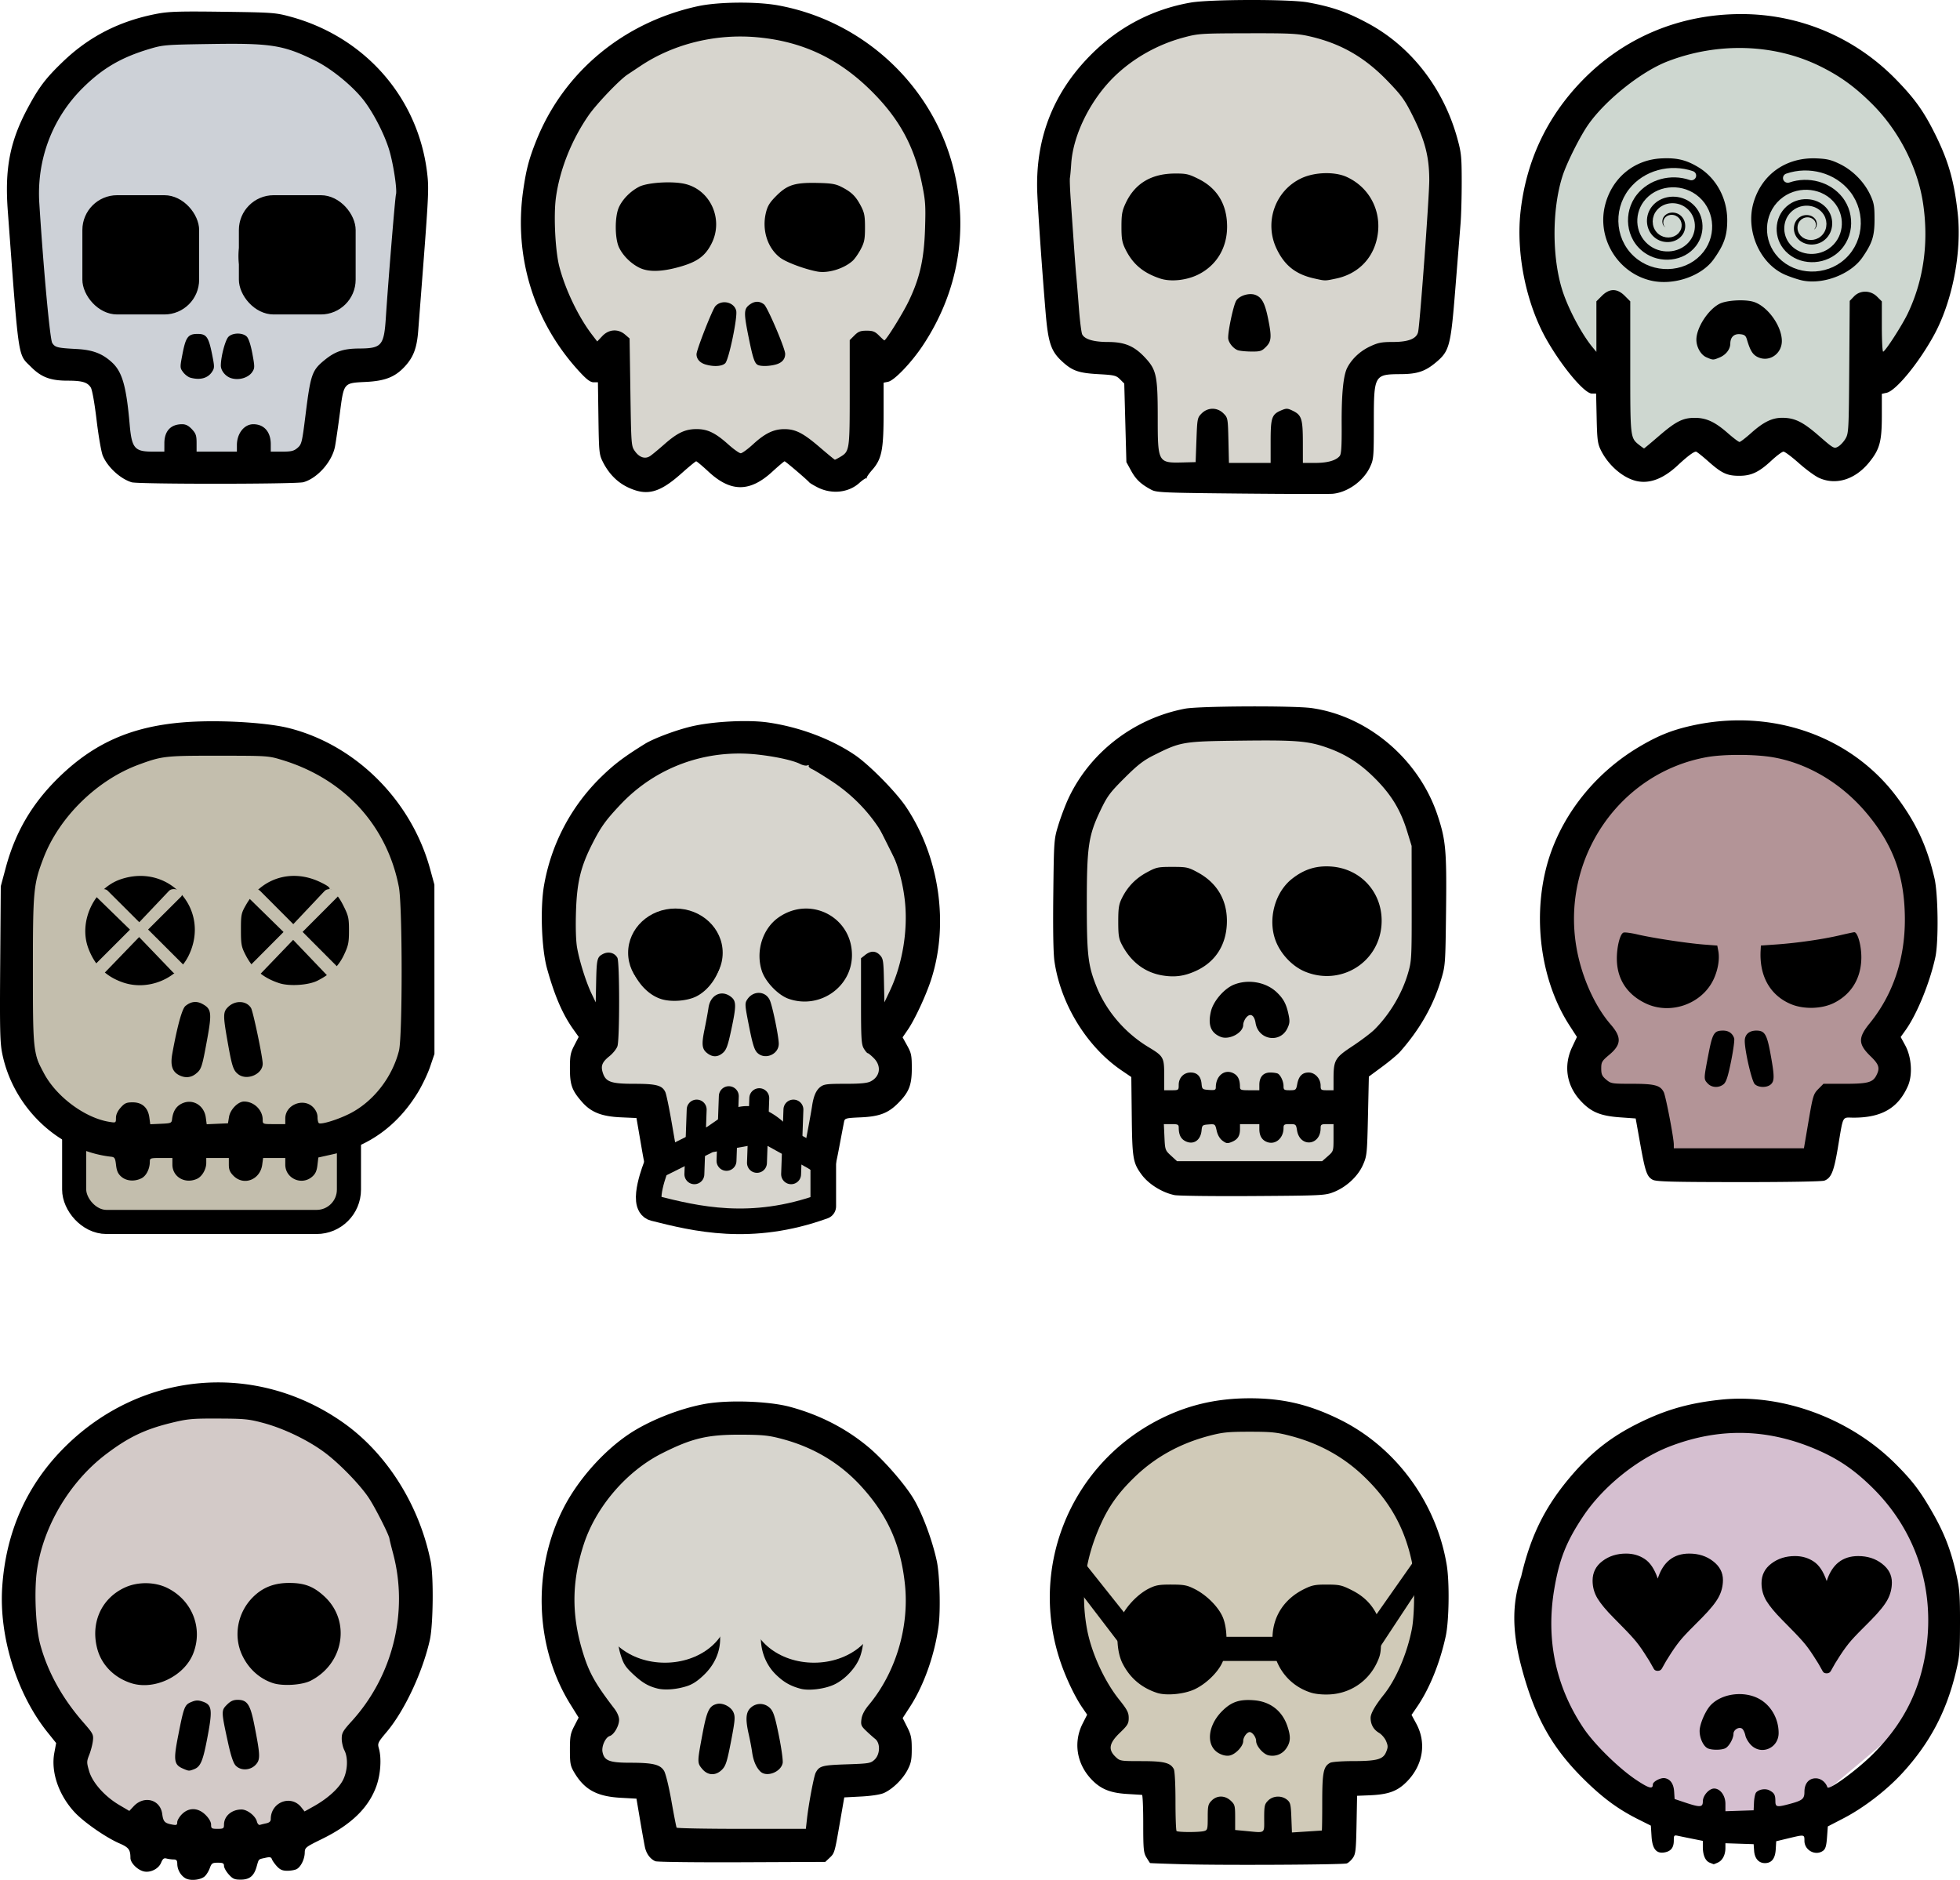 <svg xmlns="http://www.w3.org/2000/svg" width="734.801" height="704.776" viewBox="0 0 688.876 660.727"><g transform="translate(-29.55 -167.354)"><path d="M261.916 429.23l-30.657 35.988-6.665 40.653 15.995 25.992-5.998 14.662 7.331 6.665 17.994 1.332.667 23.326-2.666 12.663 31.99 5.998 22.659-1.333 4.665-2.666 2-29.324 2.665-8.664 20.66-3.998-.666-9.33-3.332-5.999 9.996-21.993 4.666-26.658-22.66-45.318-30.657-13.996-26.658 1.333z" fill="#d7d5ce" fill-rule="evenodd" stroke="#000"/><rect width="96.571" height="51.167" x="55.62" y="545.672" ry="11.37" fill="#c3bead" stroke="#000" stroke-width="8.476" stroke-linecap="round" stroke-linejoin="round"/><path d="M77.308 428.563l-33.322 24.659-9.33 64.646 14.661 39.32 33.323 12.663 64.646-3.332 25.325-17.328 3.332-43.986-3.332-40.654-23.992-25.325-35.989-13.329z" fill="#c3bead" fill-rule="evenodd"/><path d="M91.304 657.823L48.65 684.48l-13.329 48.65 16.661 40.654.667 14.662 7.33 14.662 41.32 14.662 43.987-8.664 11.996-13.995-1.333-16.662 18.66-31.323-3.332-47.318-23.992-29.99-37.321-11.996z" fill="#d3cac8" fill-rule="evenodd"/><path d="M261.916 669.819l-29.324 31.323-6.665 41.986 12.663 26.658-3.999 13.33 3.999 7.33 17.994 2.666 6.665 22.66h51.983l6.664-19.327 17.995-5.998 4.665-8.664-3.999-7.331 12.663-31.99-3.333-41.987-21.993-27.324-40.653-10.663z" fill="#d7d5ce" fill-rule="evenodd"/><path d="M77.308 178.643l-30.656 25.992-7.998 24.659.667 44.652 3.332 16.661 21.326 7.998 8.664 29.99 34.656 3.999 31.99-.667 6.664-33.322 24.659-8.664 3.332-63.98-9.997-26.658-41.986-23.325z" fill="#cdd1d7" fill-rule="evenodd"/><path d="M261.916 178.643l-32.656 26.659-11.997 32.656 6.665 39.32 9.997 13.33 13.329 3.332-1.333 33.322 7.33 8.664 7.332-2 13.329-9.996 9.33 8.664 18.66-4.665 2-2 19.994 9.997 9.33-5.998 1.333-33.989 15.328-11.33 11.997-42.653-16.662-43.319-36.655-23.326-31.323-2zM440.525 174.645l-21.327 13.995-14.662 21.327-5.998 31.323 5.332 48.651 26.658 8.664 2 35.322 37.987 4.665 30.657-5.998 7.331-29.324-.666-4.665 25.325-7.998 6.664-39.32-1.333-29.99-12.662-27.325-34.656-21.327-43.32 3.333z" fill="#d7d5ce" fill-rule="evenodd"/><path d="M467.183 421.232l-25.325 2.666-21.327 10.663-15.995 42.653 5.999 43.986 18.66 15.995 3.999 29.99 2 12.663 49.317 3.332 15.995-3.332 3.998-35.989 18.66-16.661 10.664-23.992-5.998-47.985-7.33-19.993-26.659-11.33z" fill="#d7d5ce" fill-rule="evenodd" stroke="#000"/><path d="M455.187 664.487l-35.322 17.328-13.996 43.986 9.997 46.651-3.999 11.996 5.332 6.665 21.327 3.999-4 23.326 57.982-1.333 7.998-1.333v-23.993l20.66-1.999 1.999-9.997-5.998-9.33 17.328-31.99-9.997-42.653-28.658-24.658z" fill="#d0cab8" fill-rule="evenodd"/><path d="M623.133 667.153l-36.655 20.66-17.994 41.986.666 23.326 20.66 35.322 26.658 19.327h41.987l45.985-38.654 8.664-37.988-7.331-29.99-33.323-30.657z" fill="#d5bfd0" fill-rule="evenodd"/><path d="M629.578 427.043l-34.07 16.325-20.583 34.78 9.227 39.037 8.517 17.745-7.097 11.356 10.646 5.679 12.776 3.549 7.808 20.583 48.265-2.129 7.808-20.584 22.003-4.258.71-7.098-7.098-10.647 14.906-24.843-2.84-34.779-11.356-22.003-24.133-18.455-33.36-4.968z" fill="#b39497" fill-rule="evenodd"/><path d="M620.351 177.909l-36.199 27.681-14.196 39.748 9.228 39.038 11.356 14.196 6.388 11.356 2.84 14.906 6.387 6.388 18.455-12.776 14.195 10.647 14.906-7.808 23.423 8.517 7.098-7.807 2.129-23.423 10.647-7.808 13.486-29.1-7.098-53.944-41.168-29.102-34.78-1.42z" fill="#ced7d0" fill-rule="evenodd"/><path d="M94.738 827.522c-1.69-.975-2.85-3.012-2.877-5.05-.016-1.23-.289-1.56-1.295-1.566-.702-.006-1.81-.151-2.464-.327-.94-.252-1.345.06-1.94 1.495-.888 2.144-3.764 3.575-6.087 3.028-2.223-.524-4.67-2.992-4.68-4.72-.014-2.934-.594-3.704-3.852-5.121-4.87-2.118-12.668-7.555-15.888-11.078-5.543-6.065-8.253-14.077-7.015-20.737l.644-3.46-3.024-3.767c-10.763-13.406-17.07-33.57-15.937-50.949 1.285-19.714 8.845-36.453 22.497-49.811 26.79-26.214 66.578-29.593 97.119-8.247 15.432 10.786 26.97 29.009 30.977 48.924 1.076 5.348.893 22.354-.298 27.644-2.548 11.324-8.898 24.86-15.141 32.277-3.133 3.722-3.278 4.028-2.762 5.826.976 3.404.618 8.997-.842 13.132-2.703 7.66-8.79 13.604-19.122 18.676-5.841 2.867-6.056 3.038-6.094 4.842-.047 2.288-1.373 4.98-2.84 5.765-.6.321-2.08.584-3.29.584-1.671 0-2.543-.374-3.638-1.559-.792-.857-1.588-1.982-1.77-2.5-.268-.767-.708-.854-2.394-.474-2.435.549-2.175.275-3.003 3.165-.926 3.229-2.494 4.485-5.598 4.485-2.15 0-2.79-.283-4.191-1.85-.91-1.019-1.654-2.358-1.654-2.977 0-.924-.384-1.124-2.154-1.124-1.929 0-2.225.198-2.841 1.902-.379 1.047-1.175 2.344-1.77 2.882-1.442 1.305-5.07 1.675-6.776.69zm13.54-18.832c0-3.022 2.68-5.347 6.164-5.347 2.021 0 4.905 2.259 5.4 4.23.193.769.667 1.3 1.054 1.182.386-.119 1.404-.37 2.261-.558 1.071-.234 1.559-.698 1.559-1.482 0-5.989 7.129-8.721 10.748-4.12l1.13 1.437 3.272-1.832c4.932-2.762 8.913-6.4 10.362-9.469 1.535-3.249 1.689-7.63.359-10.203-.512-.99-.931-2.829-.931-4.085 0-2.005.426-2.753 3.492-6.121 14.492-15.924 20.04-38.415 14.553-58.996-.64-2.396-1.214-4.74-1.278-5.207-.185-1.358-4.805-10.502-7.096-14.045-2.982-4.612-10.319-12.206-15.623-16.17-5.804-4.338-14.332-8.455-21.539-10.397-5.127-1.382-6.64-1.531-15.87-1.566-9.315-.035-10.764.1-16.647 1.54-9.178 2.248-14.961 5.027-22.782 10.947-12.923 9.784-22.317 25.7-24.38 41.31-.952 7.206-.373 19.703 1.183 25.507 2.58 9.63 7.734 18.976 15.13 27.436 3.462 3.961 3.653 4.328 3.404 6.519-.145 1.276-.715 3.469-1.267 4.872-.946 2.404-.95 2.736-.06 5.787 1.181 4.055 5.474 8.884 10.574 11.898l3.55 2.097 1.533-1.64c3.663-3.921 9.35-2.399 10.033 2.685.365 2.723.844 3.244 3.433 3.735 1.593.302 1.842.192 1.842-.814 0-.64.746-1.909 1.657-2.82 2.45-2.45 5.705-2.344 8.319.27 1.203 1.204 1.927 2.48 1.927 3.401 0 1.342.204 1.474 2.267 1.474 2.056 0 2.268-.136 2.268-1.455zm-14.467-19.742c-3.1-1.35-3.332-2.903-1.684-11.32 2.035-10.391 2.3-11.082 4.643-12.06 1.56-.653 2.373-.69 3.91-.184 3.473 1.147 3.67 2.819 1.594 13.544-1.457 7.526-2.293 9.413-4.548 10.27-1.76.67-1.813.666-3.915-.25zm18.562-1.057c-.825-.878-1.672-3.42-2.69-8.077-2.393-10.945-2.402-11.27-.385-13.286 1.29-1.29 2.248-1.728 3.78-1.728 3.368 0 4.433 1.6 5.854 8.796 2.119 10.736 2.17 12.206.485 14.018-1.898 2.042-5.262 2.174-7.044.277zm-36.786-28.974c-5.938-1.943-10.306-6.364-11.823-11.968-2.483-9.172 1.405-17.838 9.708-21.639 4.496-2.058 10.443-2.003 14.818.137 8.77 4.29 12.677 14.094 9.181 23.036-3.144 8.046-13.741 13.098-21.884 10.434zm49.888 0c-4.738-1.55-8.637-5.106-10.855-9.9-3.086-6.671-1.59-14.81 3.71-20.186 3.468-3.517 7.528-5.127 12.904-5.117 5.364.01 8.504 1.213 12.309 4.72 9.358 8.627 6.946 23.605-4.773 29.632-3.027 1.557-9.809 1.99-13.295.851zm320.338 63.68c-6.547-.179-11.97-.375-12.053-.437-.083-.062-.656-.941-1.274-1.954-1.008-1.654-1.123-2.874-1.125-11.903 0-5.534-.193-10.076-.427-10.093-.234-.018-2.588-.163-5.231-.324-6.03-.366-9.388-1.76-12.662-5.26-5.11-5.463-6.267-12.977-2.994-19.446l1.604-3.169-1.691-2.464c-2.484-3.62-5.442-9.73-7.41-15.31-11.59-32.855 2.541-69.052 33.343-85.407 10.278-5.457 20.783-8.016 32.917-8.02 11.645-.005 20.868 2.17 31.569 7.44 19.721 9.715 34.013 29.139 37.656 51.178 1.01 6.107.821 19.58-.349 24.983-2.05 9.467-5.716 18.497-10.108 24.895l-1.915 2.79 1.674 3.09c3.629 6.7 2.382 14.506-3.237 20.277-3.373 3.465-6.53 4.621-13.355 4.894l-4.218.168-.196 10.145c-.175 9.029-.32 10.32-1.323 11.728-.62.87-1.577 1.725-2.126 1.9-1.45.46-43.098.678-57.07.298zm6.943-11.676c1.187-.318 1.275-.654 1.275-4.836 0-4.016.148-4.642 1.392-5.885 1.877-1.878 4.635-1.858 6.691.048 1.437 1.333 1.553 1.77 1.553 5.87v4.43l3.826.36c6.954.658 6.377 1.063 6.377-4.473 0-4.387.13-4.975 1.39-6.235 1.714-1.713 4.715-1.853 6.624-.308 1.198.97 1.359 1.628 1.539 6.304l.2 5.221 5.184-.331c2.851-.182 5.248-.341 5.326-.353.078-.012.142-4.498.142-9.969 0-10.515.415-12.564 2.802-13.842.6-.32 4.105-.585 7.788-.586 8.607-.006 10.777-.582 11.851-3.154.702-1.68.704-2.206.011-3.863-.44-1.055-1.57-2.373-2.51-2.928-1.921-1.135-2.938-2.958-2.938-5.269 0-1.526 1.605-4.34 4.63-8.118 4.311-5.385 8.18-14.428 9.863-23.052 1.067-5.475 1.06-18.685-.013-23.719-2.571-12.056-7.89-21.462-17.06-30.173-7.112-6.757-15.558-11.398-25.477-14.004-4.947-1.299-6.786-1.488-14.454-1.488-7.61 0-9.52.194-14.287 1.449-10.262 2.703-18.947 7.518-26.158 14.502-5.496 5.322-8.802 9.872-11.646 16.027-5.768 12.485-7.42 24.605-5.089 37.315 1.524 8.303 6.054 18.26 11.297 24.828 2.84 3.556 3.373 4.58 3.373 6.468 0 1.978-.369 2.597-3.118 5.238-3.769 3.622-4.179 5.88-1.527 8.42 1.561 1.497 1.722 1.524 9.097 1.524 7.932 0 10.2.557 11.402 2.802.337.632.583 5.362.583 11.236 0 5.58.17 10.316.378 10.523.47.47 7.949.486 9.683.02zm5.243-27.307c-4.666-2.53-4.141-9.626 1.1-14.867 3.232-3.232 6.08-4.2 11.164-3.797 5.74.456 9.926 3.689 11.755 9.08 1.244 3.668 1.158 5.554-.355 7.793-1.389 2.056-3.771 3.01-6.22 2.492-1.91-.404-4.407-3.274-4.407-5.064 0-1.31-1.314-3.115-2.268-3.115-.964 0-2.267 1.81-2.267 3.15 0 1.84-2.719 4.716-4.818 5.096-1.094.198-2.407-.076-3.684-.768zm-21.822-21.272c-5.476-1.817-9.454-5.208-12.056-10.276-2.1-4.09-2.431-11.186-.732-15.693 1.473-3.904 5.9-8.655 9.954-10.683 2.403-1.201 3.609-1.414 7.935-1.401 4.441.013 5.505.22 8.219 1.595 4.087 2.072 8.121 6.08 9.737 9.673 1.868 4.153 1.853 11.853-.03 16.044-1.62 3.61-5.853 7.693-9.884 9.539-3.712 1.7-9.93 2.268-13.143 1.202zm54.056-.095c-8.675-2.784-14.023-10.906-13.403-20.358.46-7.02 4.44-12.76 11.12-16.04 2.757-1.355 3.884-1.573 8.025-1.559 4.353.016 5.194.207 8.718 1.984 4.241 2.139 7.074 4.989 8.998 9.052.957 2.023 1.214 3.664 1.24 7.935.028 4.66-.166 5.805-1.44 8.502-3.113 6.594-9.396 10.792-16.666 11.137-2.457.117-4.966-.132-6.592-.653zm140.209 59.78c-1.52-.61-2.4-2.65-2.4-5.555v-2.101l-3.543-.71a501.85 501.85 0 01-5.102-1.046c-1.462-.315-1.558-.215-1.558 1.606 0 2.472-.963 3.755-3.139 4.182-2.969.582-4.403-1.14-4.69-5.63l-.238-3.758-4.475-2.239c-7.27-3.639-12.84-7.797-19.766-14.755-11.18-11.232-16.905-22.235-21.338-39.124-3.603-13.724-2.818-23.31.003-31.458 3.415-14.692 8.652-25.08 18.15-36.011 6.82-7.848 13.578-13.105 22.74-17.69 9.668-4.838 17.945-7.227 29.202-8.427 21.436-2.286 45.398 6.503 61.455 22.54 6.02 6.012 8.69 9.528 13.079 17.218 4.148 7.27 6.428 13.192 8.3 21.557 1.153 5.146 1.322 7.388 1.304 17.25-.02 10.49-.14 11.824-1.624 17.855-3.334 13.555-9.154 24.448-18.544 34.706-5.606 6.126-13.624 12.297-20.818 16.023l-5.471 2.834-.284 3.873c-.217 2.964-.541 4.06-1.383 4.676-2.646 1.933-6.552-.147-6.552-3.488 0-2.255.047-2.247-5.668-.874l-4.251 1.022-.17 2.859c-.19 3.23-1.448 4.827-3.798 4.827-2.177 0-3.6-1.616-3.796-4.312l-.172-2.348-4.96-.163-4.959-.164v1.696c0 2.382-1.02 4.35-2.64 5.087-.76.346-1.432.613-1.496.594-.063-.02-.692-.268-1.398-.552zm15.58-21.158c.07-1.517.399-3.086.732-3.487.932-1.123 3.277-1.508 4.68-.77 1.709.9 2.095 1.589 2.105 3.755.01 2.13.476 2.233 4.853 1.067 4.665-1.242 5.358-1.796 5.358-4.283 0-2.931 1.528-4.766 3.968-4.766 1.784 0 3.49 1.31 4.104 3.15.405 1.213 10.063-5.79 15.768-11.433 10.874-10.755 16.862-22.553 18.969-37.375 3.033-21.345-3.782-41.64-19.003-56.59-6.143-6.033-11.537-9.758-18.79-12.974-17.476-7.748-34.75-8.212-52.4-1.406-11.346 4.376-23.425 14.119-30.34 24.471-5.925 8.873-8.358 14.953-10.156 25.377-3.07 17.806.404 34.48 10.236 49.146 3.8 5.667 12.42 14.135 18.522 18.195 4.477 2.979 5.842 3.35 5.842 1.593 0-.985 2.736-2.443 4.16-2.217 1.973.314 3.145 1.975 3.322 4.706l.17 2.63 3.684 1.235c5.308 1.777 6.235 1.716 6.235-.41 0-2.023 2.187-4.508 3.968-4.508 2.146 0 3.968 2.47 3.968 5.38v2.599l4.96-.164 4.959-.164.126-2.757zm-16.422-19.11c-1.477-.86-2.693-3.585-2.687-6.02.007-2.407 2.048-7.15 3.916-9.096 3.877-4.04 11.469-5.076 16.805-2.293 4.276 2.23 7.047 6.993 7.047 12.11 0 5.28-6.016 7.918-9.686 4.247-.915-.914-1.819-2.44-2.008-3.388-.19-.948-.68-2.003-1.091-2.343-1.047-.869-3.085.304-3.085 1.775 0 1.622-1.518 4.349-2.803 5.037-1.387.742-5.113.725-6.408-.029zm-369.7 39.77c-1.805-.766-3.183-2.628-3.679-4.967-.252-1.192-1.025-5.51-1.717-9.598l-1.258-7.431-5.53-.305c-8.382-.462-12.748-2.845-16.347-8.922-1.35-2.281-1.51-3.118-1.51-7.935 0-4.742.183-5.739 1.533-8.356l1.533-2.972-2.91-4.68c-12.537-20.153-13.464-47.462-2.347-69.08 5.043-9.807 13.895-19.806 22.88-25.844 7.065-4.749 17.904-9.054 26.808-10.648 8.202-1.468 22.42-.974 29.872 1.038 10.406 2.81 19.646 7.55 27.504 14.109 5.408 4.514 12.972 13.194 16.014 18.377 3.086 5.256 6.509 14.486 8.063 21.74 1.024 4.78 1.365 17.208.625 22.76-1.345 10.088-5.131 20.819-9.999 28.343l-2.625 4.059 1.597 3.168c1.356 2.689 1.597 3.854 1.595 7.703-.002 3.805-.244 4.996-1.506 7.404-1.712 3.268-5.281 6.732-8.314 8.069-1.238.545-4.43 1.034-7.98 1.22l-5.919.311-1.543 8.892c-1.857 10.705-1.856 10.701-3.68 12.415l-1.452 1.365-29.288.124c-16.108.068-29.797-.093-30.42-.358zm53.283-14.927c.599-5.325 2.432-15.021 3.063-16.2 1.271-2.375 2.245-2.638 10.86-2.93 7.887-.266 8.46-.363 9.835-1.657 1.964-1.847 2.08-5.801.212-7.275-.687-.543-2.123-1.823-3.19-2.845-1.732-1.658-1.908-2.1-1.639-4.107.201-1.498 1.053-3.15 2.548-4.944 9.524-11.425 14.331-27.486 12.725-42.517-1.484-13.887-6.062-24.155-15.293-34.297-7.428-8.162-16.694-13.735-27.753-16.691-4.783-1.279-6.744-1.488-14.327-1.53-11.985-.066-17.37 1.194-28.012 6.557-12.438 6.267-23.227 18.835-27.507 32.04-4.16 12.835-4.32 24.39-.517 37.193 2.27 7.644 4.372 11.462 11.266 20.461 1.042 1.361 1.692 2.885 1.69 3.968-.005 2.144-1.783 5.213-3.305 5.696-1.486.471-2.91 3.607-2.529 5.568.603 3.106 2.41 3.813 9.739 3.817 8 .006 10.537.614 11.906 2.865.565.928 1.708 5.612 2.585 10.593.865 4.91 1.687 9.119 1.826 9.353.139.233 10.415.425 22.836.425h22.583zm-36.796-17.473c-1.81-2.15-1.809-2.337.02-12.122 1.56-8.344 2.376-10.073 5.08-10.752 2.097-.526 5.032.978 5.874 3.01.638 1.54.523 2.854-.881 10.13-1.376 7.126-1.84 8.591-3.143 9.92-2.182 2.225-4.984 2.15-6.95-.186zm20.382.84c-1.477-1.477-2.443-3.75-2.869-6.755-.22-1.555-.752-4.357-1.18-6.228-1.216-5.307-1.047-7.784.637-9.366 1.971-1.852 4.933-1.813 6.836.09 1.177 1.177 1.735 2.907 3.096 9.607.913 4.494 1.516 8.87 1.34 9.723-.664 3.203-5.707 5.082-7.86 2.93zm-36.18-29.158c-3.272-.817-5.438-2.116-8.746-5.244-2.544-2.407-3.209-3.478-4.215-6.79-2.748-9.048.979-17.711 9.444-21.953 3.916-1.962 11.153-1.986 15.148-.05 3.513 1.703 6.857 5.103 8.6 8.743 3.38 7.057 2.053 14.622-3.544 20.213-2.205 2.203-4.088 3.503-6.03 4.163-3.614 1.23-7.926 1.6-10.656.919zm50.323.083c-3.583-.967-5.95-2.325-8.661-4.971-6.89-6.724-7.07-18.507-.386-25.286 3.748-3.802 6.945-5.176 12.627-5.426 4.352-.19 4.989-.07 8.32 1.57 8.346 4.108 12.156 13.52 9.132 22.557-1.31 3.917-5.208 8.198-9.168 10.072-3.339 1.58-8.922 2.278-11.864 1.484zm131.411-173.498c-4.386-.924-9.073-3.854-11.548-7.22-3.021-4.108-3.28-5.647-3.45-20.557l-.156-13.716-3.377-2.293c-12.197-8.282-21.426-23.256-23.631-38.338-.412-2.817-.558-11.146-.413-23.608.221-19.05.24-19.31 1.77-24.3.85-2.775 2.404-6.905 3.455-9.179 7.53-16.297 23.043-28.298 41.031-31.742 4.976-.953 38.251-1.11 44.586-.21 19.792 2.809 37.668 18.022 44.197 37.613 2.928 8.788 3.255 12.463 3.002 33.805-.222 18.653-.25 19.053-1.756 24.07-2.742 9.138-7.442 17.395-14.389 25.277-.869.986-3.696 3.356-6.282 5.266l-4.703 3.473-.312 13.883c-.3 13.33-.37 14.014-1.769 17.18-1.78 4.031-5.88 7.823-10.336 9.558-2.994 1.166-4.111 1.22-28.34 1.374-13.873.088-26.283-.063-27.579-.336zm53.916-13.669c1.995-1.751 2.003-1.78 2.003-6.518v-4.76h-2.267c-2.029 0-2.267.147-2.267 1.391 0 6.241-7.317 6.93-8.3.781-.333-2.084-.436-2.171-2.542-2.171-1.952 0-2.195.154-2.195 1.39 0 3.58-2.885 6.01-5.813 4.897-1.788-.68-2.689-2.204-2.689-4.55v-1.737h-6.802v1.737c0 2.403-.788 3.65-2.848 4.504-1.553.643-1.936.596-3.28-.396-.972-.717-1.719-1.988-2.063-3.512-.535-2.365-.561-2.386-2.834-2.219-2.17.16-2.305.277-2.483 2.15-.33 3.486-2.914 5.16-5.723 3.708-1.585-.82-2.285-2.249-2.3-4.697-.007-1.137-.29-1.275-2.618-1.275h-2.61l.208 4.584c.202 4.46.264 4.635 2.319 6.518l2.11 1.934h50.99zm-52.41-25.057c0-2.517 1.768-4.358 4.185-4.358 2.306 0 3.6 1.335 3.847 3.968.178 1.894.295 1.991 2.595 2.158 2.054.148 2.41.014 2.41-.908 0-4.076 3.109-6.55 6.213-4.946 1.568.811 2.266 2.246 2.28 4.687.008 1.18.263 1.276 3.41 1.276h3.4v-1.858c0-2.833 1.365-4.379 3.858-4.368 1.152.005 2.374.196 2.717.425.994.664 1.927 2.768 1.927 4.346 0 1.312.216 1.455 2.204 1.455 2.1 0 2.223-.102 2.599-2.126.527-2.84 1.772-4.11 4.03-4.11 2.236 0 4.204 2.159 4.204 4.612 0 1.517.15 1.624 2.267 1.624h2.267l.003-3.826c.006-6.81.437-7.566 6.68-11.692 3.027-2 6.492-4.62 7.7-5.82 5.35-5.323 9.692-12.602 11.782-19.756 1.281-4.384 1.325-5.201 1.303-24.656l-.023-20.122-1.565-5.1c-2.293-7.475-5.484-12.768-11.137-18.473-5.247-5.297-10.255-8.55-16.727-10.87-6.854-2.456-10.954-2.799-30.607-2.56-20.399.246-21.055.356-30.545 5.108-3.698 1.851-5.72 3.423-10.338 8.03-5.103 5.092-6.037 6.349-8.42 11.327-4.24 8.864-4.811 12.707-4.82 32.468-.008 18.353.414 22.033 3.381 29.442 3.486 8.706 10.048 16.356 18.306 21.343 5.286 3.192 5.512 3.596 5.512 9.835v5.322h2.55c2.51 0 2.551-.03 2.551-1.877zm14.748-16.887c-3.497-1.411-4.562-4.217-3.415-8.997.86-3.588 4.655-7.984 8.076-9.356 5.054-2.028 11.304-.903 15.073 2.712 2.352 2.256 3.324 4.083 4.101 7.707.511 2.382.45 3.164-.38 4.916-2.565 5.404-10.23 4.135-11.187-1.852-.454-2.842-1.896-3.637-3.347-1.844-.548.677-.997 1.792-.997 2.479 0 2.82-4.916 5.448-7.924 4.235zm-20.348-21.568c-6.191-.996-11.096-4.664-14.297-10.692-1.16-2.184-1.35-3.334-1.354-8.208-.004-4.743.204-6.09 1.273-8.261 1.965-3.987 4.804-6.932 8.74-9.066 3.368-1.826 3.912-1.944 8.97-1.944 5.058 0 5.603.118 8.968 1.942 7.074 3.836 10.642 10.256 10.204 18.362-.406 7.518-4.24 13.24-10.903 16.27-4.015 1.825-7.34 2.283-11.601 1.597zm50.094-1.32c-4.505-1.83-8.666-6.195-10.45-10.965-2.79-7.46-.28-16.909 5.762-21.684 4.177-3.302 8.344-4.647 13.474-4.35 11.044.639 18.9 9.734 17.972 20.805-1.102 13.15-14.416 21.207-26.758 16.194zm-230.029 72.132c-1.69-1.739-1.908-2.455-3.427-11.287l-1.622-9.431-5.458-.243c-6.755-.3-10.47-1.76-13.64-5.361-3.585-4.072-4.288-6.013-4.288-11.834 0-4.471.196-5.504 1.542-8.098l1.543-2.973-1.902-2.671c-3.766-5.29-6.57-11.783-9.233-21.376-1.928-6.95-2.442-21.177-1.054-29.19 2.536-14.646 9.614-28.012 20.314-38.363 4.47-4.324 7.756-6.802 15.042-11.34 3.129-1.95 11.043-4.92 16.542-6.207 7.423-1.739 19.703-2.377 26.683-1.388 11.029 1.564 22.243 5.746 30.638 11.427 5.06 3.424 14.501 13.003 18.045 18.307 11.716 17.538 15.132 41.18 8.772 60.721-1.817 5.584-5.76 14.046-8.193 17.582l-1.818 2.642 1.621 2.925c1.448 2.613 1.62 3.469 1.617 8.026-.005 5.887-.994 8.367-4.894 12.267-3.464 3.464-6.576 4.63-13.104 4.913-5.094.22-5.552.336-5.787 1.449-.14.665-.949 4.892-1.798 9.394-1.3 6.89-1.79 8.459-3.094 9.919l-1.55 1.734s-18.578-15.25-29.139-15.4c-11.457-.16-30.553 15.713-30.553 15.713zm54.035-10.263c0-.103.525-2.972 1.166-6.376.641-3.404 1.295-7.082 1.453-8.173.51-3.528 1.4-5.626 2.883-6.793 1.286-1.011 2.292-1.142 8.773-1.142 5.42 0 7.75-.223 8.976-.857 3.342-1.728 3.829-5.418 1.078-8.169-.959-.959-1.924-1.744-2.145-1.744-.22 0-.838-.74-1.373-1.646-.853-1.444-.972-3.494-.972-16.68v-15.033l1.493-1.175c1.943-1.528 3.683-1.488 5.192.119 1.099 1.17 1.23 2.025 1.374 8.927l.16 7.634 1.883-3.968c4.449-9.37 6.447-21.292 5.312-31.691-1.896-17.36-11.089-32.44-25.617-42.023-2.961-1.954-6.078-3.868-6.926-4.253-.847-.386-1.408-.916-1.245-1.179.162-.263-.078-.334-.534-.16-.456.175-1.553-.05-2.438-.501-2.468-1.256-8.365-2.57-14.802-3.3-18.215-2.064-35.865 4.317-48.312 17.465-5.307 5.607-6.977 7.938-10.079 14.063-4 7.901-5.313 13.398-5.637 23.616-.175 5.515-.033 10.313.377 12.663.829 4.76 3.127 12.081 5.068 16.147l1.49 3.12.14-6.8c.172-8.448.332-9.128 2.388-10.191 1.95-1.009 4.142-.432 5.09 1.34.808 1.509.81 28.77.005 31.084-.329.944-1.586 2.51-2.794 3.48-2.616 2.103-3.134 3.428-2.313 5.917 1.043 3.158 2.899 3.795 11.064 3.795 7.763 0 9.806.55 10.895 2.94.332.73 1.32 5.467 2.197 10.529l1.592 9.203 20.449-14.142c14.442-4.464 24.69 14.058 24.69 13.954zm-33.918-33.028c-2.154-1.508-2.38-3.05-1.255-8.529.567-2.76 1.203-6.221 1.414-7.693.643-4.499 4.59-6.4 7.893-3.8 1.91 1.502 1.92 3.083.073 11.729-1.152 5.388-1.695 6.892-2.866 7.925-1.701 1.502-3.464 1.626-5.259.368zm17.273-.383c-1.005-1.004-1.641-3.061-2.87-9.278-1.497-7.572-1.53-8.064-.63-9.437 2.107-3.215 6.448-3.053 7.943.296.942 2.112 3.133 12.796 3.133 15.28 0 3.776-4.907 5.809-7.576 3.14zM262.288 518.6c-8.835-2.485-14.76-15.487-9.884-21.687 1.311-1.667 1.062-1.672 12.03.268 3.43.606 8.477 1.287 11.217 1.513 6.41.529 7.521 1.317 7.405 5.253-.158 5.338-4.067 11.344-8.912 13.689-3.128 1.514-8.38 1.941-11.856.964zm44.389-.212c-3.631-1.281-8.08-5.906-9.344-9.713-2.283-6.873.188-14.873 5.818-18.837 11.062-7.788 25.791-.299 25.837 13.136.038 11.333-11.43 19.255-22.311 15.414zm303.73 63.617c-2.036-1.107-2.613-2.784-4.41-12.825l-1.56-8.714-5.443-.391c-7.062-.508-10.316-1.888-14.03-5.95-4.862-5.322-5.92-12.269-2.852-18.752l1.68-3.553-2.63-4.068c-9.694-14.985-12.903-36.197-8.299-54.858 4.283-17.354 16.315-33.21 32.565-42.91 6.788-4.053 11.73-6.045 18.929-7.63 27.81-6.125 55.67 3.577 71.748 24.985 6.857 9.13 10.716 17.421 13.347 28.673 1.298 5.553 1.486 22.33.31 27.773-1.927 8.93-6.469 20.055-10.468 25.643l-1.72 2.405 1.61 2.958c2.237 4.111 2.643 10.4.921 14.291-3.422 7.736-9.196 11.1-19.05 11.1-4.2 0-3.559-1.243-5.604 10.866-1.37 8.116-2.303 10.36-4.682 11.265-.84.32-13.207.533-30.153.52-23.708-.02-28.988-.164-30.21-.828zm54.78-20.547c1.523-8.949 1.72-9.6 3.434-11.336l1.817-1.842h7.399c8.128 0 9.911-.466 11.179-2.917 1.352-2.615.984-3.855-2.007-6.753-4.402-4.265-4.466-6.505-.33-11.583 8.214-10.085 12.456-22.718 12.372-36.845-.089-14.847-4.03-25.755-13.332-36.889-8.77-10.498-20.64-17.617-32.954-19.764-6.309-1.1-17.36-1.13-23.307-.063-30.469 5.47-51.011 35.149-45.925 66.351 1.689 10.363 6.346 20.968 12.135 27.633 3.888 4.476 3.762 7.058-.52 10.643-2.578 2.157-2.816 2.564-2.816 4.804 0 2.037.293 2.694 1.744 3.915 1.68 1.414 2.014 1.468 9.097 1.468 7.936 0 9.9.516 11.13 2.927.707 1.385 3.536 16.124 3.536 18.42v1.325H663.572l1.615-9.494zm-35.423-13.285c-1.437-1.542-1.438-1.503.205-10.06 1.472-7.664 2.007-8.538 5.225-8.538 1.915 0 3.314.988 3.868 2.734.18.564-.314 4.197-1.097 8.073-1.08 5.35-1.711 7.286-2.619 8.04-1.648 1.367-4.182 1.254-5.582-.25zm16.514.206c-1.051-1.052-3.501-11.67-3.5-15.174 0-2.256 1.54-3.63 4.066-3.63 2.95 0 3.726 1.285 4.994 8.263 1.402 7.711 1.42 9.449.106 10.637-1.375 1.244-4.376 1.193-5.666-.096zm-38.358-28.373c-6.44-3.092-9.941-8.387-10.097-15.273-.097-4.274 1.073-9.11 2.319-9.589.457-.175 2.65.109 4.871.632 5.323 1.253 17.532 3.11 23.416 3.563l4.693.36.365 1.945c.536 2.856-.163 6.847-1.78 10.157-4.17 8.544-15.174 12.34-23.787 8.205zm51.069.266c-7.297-3.074-11.128-9.851-10.639-18.818l.096-1.765 5.527-.389c7.189-.505 16.232-1.81 22.15-3.195 2.596-.608 4.917-1.105 5.157-1.105 1.193 0 2.514 4.791 2.472 8.966-.073 7.148-3.41 12.723-9.48 15.83-4.282 2.193-10.73 2.394-15.283.476zM72.21 580.95c-1.169-1.005-1.635-2.027-1.874-4.11-.28-2.434-.49-2.79-1.735-2.93-18.402-2.056-34.407-17.218-38.262-36.245-.789-3.892-.89-8.348-.717-31.674l.2-27.145 1.75-6.519c3.375-12.567 9.286-22.62 18.698-31.794 13.232-12.9 27.517-18.71 48.088-19.559 11.454-.473 25.693.515 32.659 2.265 23.536 5.914 43.075 25.379 49.688 49.498l1.52 5.542.01 29.757.01 29.758-1.54 4.534c-.848 2.494-2.826 6.62-4.396 9.168-7.052 11.447-16.989 18.685-29.489 21.48l-5.384 1.205-.319 2.716c-.236 2.019-.717 3.058-1.873 4.053-3.708 3.189-9.428.588-9.428-4.286v-2.311h-7.786l-.313 2.33c-.713 5.317-6.462 7.568-10.082 3.948-1.29-1.29-1.657-2.17-1.657-3.967v-2.311H102.044v1.754c0 2.216-1.485 4.767-3.238 5.566-4.22 1.922-8.665-.648-8.665-5.01v-2.31h-3.968c-3.787 0-3.968.06-3.968 1.332 0 2.445-1.232 4.924-2.867 5.77-2.428 1.256-5.319 1.05-7.127-.505zm17.814-20.2c.318-2.679 1.334-4.402 3.183-5.398 3.8-2.047 8.076.318 8.677 4.799l.314 2.347 3.74-.166 3.741-.166.361-2.234c.423-2.611 3.165-5.418 5.295-5.418 3.484 0 6.54 2.978 6.544 6.377.005 1.552.02 1.559 3.97 1.559h3.967v-1.975c0-4.908 6.55-7.45 9.896-3.84.92.99 1.44 2.209 1.44 3.367 0 .998.222 1.951.494 2.119.894.552 6.982-1.366 11.074-3.49 8.133-4.221 14.686-12.658 17.048-21.948 1.274-5.013 1.255-50.805-.024-57.548-2.014-10.613-6.83-20.307-13.926-28.026-6.99-7.603-16.233-13.305-26.852-16.563-5.097-1.563-5.114-1.565-22.672-1.578-18.653-.015-19.741.107-27.928 3.113-14.688 5.394-28.004 18.438-33.525 32.84-3.53 9.208-3.73 11.324-3.73 39.399 0 28.29.09 29.128 3.874 36.253 4.386 8.26 14.42 15.712 23.003 17.085 2.29.366 2.313.352 2.313-1.394 0-1.148.578-2.41 1.654-3.615 1.41-1.578 2.036-1.851 4.239-1.851 3.323 0 5.385 1.877 5.847 5.322l.32 2.378 3.747-.166c3.524-.156 3.758-.25 3.916-1.583zm2.32-15.588c-2.29-1.244-2.96-3.483-2.237-7.472 1.767-9.744 3.435-15.794 4.623-16.766 1.95-1.596 3.876-1.829 5.94-.717 3.215 1.731 3.399 3.104 1.676 12.535-1.793 9.815-2.017 10.485-4.022 12.062-1.764 1.388-3.855 1.514-5.98.358zm20.907-.26c-1.755-1.383-2.194-2.767-3.815-12.024-1.502-8.575-1.479-9.836.21-11.525 2.504-2.503 6.477-2.37 8.127.273.718 1.149 4.108 17.317 4.108 19.59 0 3.708-5.579 6.092-8.63 3.686zM72.74 512.65c-5.936-2.051-9.848-5.907-12.13-11.954-3.545-9.39 1.949-21.122 11.384-24.308 17.077-5.767 31.748 10.803 23.821 26.905-4.044 8.214-14.322 12.382-23.075 9.357zm54.972.267c-5.627-1.838-9.278-4.905-11.883-9.981-1.44-2.807-1.599-3.682-1.599-8.786 0-5.38.095-5.832 1.87-8.904 5.393-9.329 15.945-12.582 25.802-7.953 2.68 1.258 3.74 2.036 3.452 2.535-.228.395-.206.53.05.299.596-.54 2.075.666 1.653 1.348-.176.285.018.447.43.361.436-.09 1.585 1.505 2.735 3.799 1.803 3.593 1.984 4.395 1.984 8.785 0 4.232-.219 5.294-1.765 8.556-1.89 3.991-4.687 6.717-9.288 9.054-3.163 1.607-9.878 2.05-13.44.887zM465.934 340.83c-27.652-.266-29.897-.361-31.741-1.345-3.642-1.944-5.4-3.598-7.085-6.667l-1.67-3.044-.375-13.809-.375-13.808-1.477-1.477c-1.353-1.352-1.99-1.506-7.576-1.819-7.006-.393-9.197-1.16-12.801-4.482-3.928-3.62-4.91-6.588-5.818-17.57-1.237-14.97-2.508-33.146-2.876-41.125-.883-19.15 5.34-35.453 18.674-48.921 9.773-9.87 21.734-16.153 35.235-18.508 6.69-1.167 34.878-1.215 41.124-.07 8.68 1.59 13.916 3.423 21.398 7.487 15.006 8.152 26.296 22.726 31.148 40.207 1.423 5.125 1.565 6.507 1.574 15.27.006 5.3-.174 11.932-.4 14.738l-1.839 22.943c-1.623 20.28-2.056 21.912-6.875 25.94-3.73 3.118-6.507 4.045-12.236 4.081-9.446.061-9.529.21-9.536 17.15-.005 12.048-.067 12.772-1.328 15.474-2.306 4.94-7.866 8.936-13.12 9.428-1.247.117-15.658.084-32.025-.073zm-15.87-18.839c.275-7.564.327-7.827 1.842-9.34 2.175-2.171 5.477-2.171 7.652.001 1.53 1.529 1.562 1.702 1.743 9.481l.184 7.925h14.652v-7.526c0-8.447.383-9.553 3.802-10.981 1.756-.734 2.163-.714 4.03.201 3.061 1.5 3.486 2.846 3.496 11.079l.008 7.227h4.269c4.38 0 7.342-.832 8.67-2.433.568-.685.737-3.375.691-11.01-.064-10.784.58-17.338 1.97-20.025 1.6-3.092 4.498-5.813 7.917-7.43 2.908-1.377 4.11-1.613 8.224-1.615 5.37-.003 8.231-1.153 8.76-3.523.65-2.915 3.932-47.667 3.92-53.44-.019-8.108-1.486-13.821-5.751-22.384-2.853-5.727-3.922-7.217-8.855-12.34-8.134-8.448-16.551-13.263-27.548-15.76-4.211-.957-6.96-1.09-21.822-1.05-16.396.042-17.198.096-22.422 1.498-8.963 2.406-17.412 7.13-23.967 13.402-8.579 8.21-14.8 20.635-15.473 30.91-.145 2.214-.351 4.46-.458 4.994-.107.534.018 3.977.279 7.652.26 3.675.756 10.763 1.102 15.751.346 4.988.737 10.09.868 11.336.13 1.247.527 6.093.881 10.77.354 4.676.892 8.97 1.197 9.542.92 1.73 4.056 2.644 9.087 2.65 5.86.007 9.213 1.426 13.012 5.509 3.993 4.29 4.436 6.397 4.436 21.102 0 15.757.108 15.95 8.785 15.727l4.535-.117.283-7.783zm14.453-31.579c-1.462-.599-2.878-2.254-3.254-3.806-.398-1.64 1.735-11.98 2.81-13.62 1.188-1.814 4.707-2.81 6.825-1.933 2.188.906 3.241 2.9 4.326 8.194 1.334 6.51 1.218 8.082-.744 10.044-1.493 1.493-2.011 1.653-5.243 1.62-1.972-.019-4.096-.244-4.72-.499zm-27.207-25.164c-5.988-1.99-9.64-5.072-12.22-10.317-1.155-2.347-1.383-3.65-1.383-7.91 0-4.334.226-5.584 1.501-8.303 3.214-6.855 8.957-10.318 17.204-10.372 4.083-.027 4.927.167 8.484 1.953 6.54 3.285 9.946 9.015 9.94 16.721-.008 7.44-3.677 13.565-10.059 16.786-4.132 2.086-9.724 2.685-13.467 1.442zm54.13-.028c-6.512-1.448-10.455-4.583-13.26-10.544-4.383-9.315-.39-20.453 8.861-24.719 4.677-2.156 11.658-2.333 15.859-.4 8.643 3.974 12.9 13.266 10.368 22.623-1.842 6.806-7.013 11.59-14.145 13.085-4.012.842-3.687.843-7.682-.045zm-241.209 73.415c-3.769-1.783-6.763-4.846-8.862-9.067-1.226-2.466-1.318-3.405-1.488-15.24l-.181-12.61h-1.498c-1.092 0-2.327-.885-4.553-3.26-16.271-17.36-23.579-40.5-20.23-64.063 1.065-7.485 2.064-11.275 4.691-17.797 9.673-24.007 30.61-41.382 56.706-47.061 7.122-1.55 20.576-1.687 28.236-.288 30.116 5.501 54.568 28.417 61.722 57.847 5.255 21.616 1.456 43.124-10.902 61.717-4 6.018-10.01 12.294-12.193 12.73l-1.576.316v10.803c0 12.83-.65 16.044-4.026 19.878-1.194 1.357-2.053 2.629-1.907 2.826.146.198.1.237-.103.086-.202-.15-1.335.602-2.518 1.67-3.818 3.45-9.808 4.043-14.766 1.465-1.358-.707-2.597-1.449-2.753-1.649-.639-.82-8.397-7.447-8.718-7.447-.19 0-2.147 1.652-4.347 3.671-7.867 7.22-14.576 7.22-22.357.005-2.18-2.022-4.147-3.676-4.373-3.676-.226 0-2.55 1.91-5.165 4.242-7.74 6.905-12.17 8.057-18.839 4.902zm74.546-10.638c3.377-1.995 3.423-2.3 3.423-22.585v-18.519l1.657-1.657c1.356-1.356 2.135-1.657 4.294-1.657 2.176 0 2.937.299 4.339 1.7.935.936 1.776 1.701 1.87 1.701.614 0 6.424-9.327 8.533-13.7 3.96-8.21 5.45-14.828 5.785-25.693.252-8.19.138-9.744-1.173-16.032-2.697-12.938-7.954-22.529-17.623-32.148-11.497-11.44-24.18-17.445-39.99-18.935-14.626-1.378-29.467 2.236-41.18 10.028a3730.439 3730.439 0 01-4.612 3.064c-2.86 1.895-10.92 10.346-13.698 14.364-5.998 8.676-10.134 19.098-11.465 28.89-.85 6.257-.235 18.695 1.198 24.231 2.092 8.079 6.728 17.73 11.51 23.959l1.811 2.36 1.787-1.895c2.288-2.426 5.539-2.64 7.997-.527l1.59 1.367.284 18.897c.28 18.63.302 18.922 1.596 20.737 1.586 2.223 3.6 2.857 5.352 1.683.699-.469 2.929-2.314 4.955-4.1 4.6-4.053 7.326-5.347 11.299-5.363 3.898-.016 6.639 1.3 11.18 5.364 1.921 1.72 3.9 3.126 4.399 3.126.498 0 2.456-1.426 4.35-3.167 4.17-3.833 7.23-5.31 11-5.31 3.92 0 6.621 1.39 12.474 6.417 2.77 2.38 5.138 4.327 5.262 4.327.125 0 .932-.417 1.796-.927zm-47.306-32.552c-1.938-.578-3.118-1.93-3.118-3.575 0-1.539 5.554-15.708 6.625-16.902 2.181-2.431 6.554-1.496 7.322 1.565.548 2.182-2.575 17.213-3.839 18.477-1.125 1.125-4.062 1.308-6.99.435zm18.556.227c-1.218-.491-1.813-2.19-3.266-9.324-1.818-8.928-1.808-10.304.09-11.796 1.825-1.436 3.652-1.5 5.263-.183 1.22.995 7.369 15.397 7.398 17.325.028 1.86-1.098 3.163-3.25 3.76-2.21.614-5.009.711-6.235.218zm20.837-32.872c-4.427-.816-10.983-3.257-13.114-4.882-4.458-3.4-6.463-9.716-5.01-15.776.577-2.402 1.33-3.624 3.68-5.975 3.859-3.859 6.511-4.688 14.444-4.518 4.94.106 6.384.35 8.502 1.437 3.468 1.78 4.948 3.228 6.708 6.566 1.276 2.418 1.495 3.54 1.495 7.652 0 4.111-.22 5.233-1.495 7.652-.822 1.558-2.094 3.379-2.826 4.045-3.049 2.774-8.64 4.49-12.384 3.799zm-62.62-1.362c-2.992-1.493-5.72-4.205-7.104-7.062-1.526-3.153-1.563-10.877-.067-14.17 1.288-2.834 4.015-5.607 7.082-7.2 2.891-1.5 11.456-2.06 15.992-1.046 9.052 2.026 13.782 12.387 9.54 20.9-2.216 4.448-4.999 6.503-11.184 8.258-6.375 1.809-11.062 1.914-14.258.32zM75.838 336.863c-3.998-1.204-8.486-5.334-10.166-9.355-.521-1.247-1.497-6.858-2.168-12.47-.728-6.085-1.559-10.727-2.058-11.503-1.182-1.836-3.038-2.384-8.083-2.384-6.046 0-9.277-1.203-12.867-4.794-4.748-4.747-4.221-1.225-8.211-54.927-1.102-14.83.743-24.368 6.969-36.02 3.964-7.419 6.332-10.543 12.429-16.397 9.285-8.916 20.088-14.393 33.257-16.86 3.981-.747 8.003-.863 23.01-.663 17.352.23 18.43.308 23.569 1.697 26.28 7.109 44.993 28.453 48.154 54.924.664 5.565.568 7.545-1.973 40.449-.457 5.923-.977 12.682-1.156 15.02-.456 5.96-1.621 9.15-4.522 12.376-3.473 3.864-7.004 5.293-13.915 5.636-7.844.388-7.69.203-9.094 10.922-.632 4.817-1.4 10.096-1.709 11.73-1.01 5.355-6.191 11.22-11.123 12.59-2.54.706-58.009.732-60.343.029zm11.482-13.748c.018-4.274 2.254-6.66 6.241-6.66 1.276 0 2.269.509 3.438 1.76 1.394 1.493 1.645 2.227 1.645 4.818v3.058h14.17v-2.295c0-4.083 2.56-7.34 5.768-7.34 3.781 0 6.135 2.696 6.135 7.03v2.605h3.936c3.302 0 4.183-.212 5.468-1.318 1.45-1.247 1.602-1.872 2.808-11.556 1.763-14.161 2.271-15.66 6.496-19.15 3.872-3.2 6.753-4.184 12.353-4.221 7.957-.052 8.745-.98 9.399-11.084.784-12.118 3.24-42.03 3.527-42.957.515-1.663-.927-11.123-2.438-15.99-1.665-5.365-5.313-12.487-8.68-16.948-3.835-5.077-11.452-11.339-17.282-14.204-11.188-5.5-15.41-6.169-36.866-5.841-15.84.242-16.592.304-21.515 1.786-9.826 2.956-16.34 6.771-23.255 13.619-10.759 10.655-16.268 25.25-15.302 40.537 1.482 23.43 3.748 47.925 4.546 49.143 1.026 1.565 1.776 1.75 8.585 2.115 5.673.305 9.07 1.603 12.479 4.772 3.543 3.293 4.987 8.387 6.138 21.661.733 8.455 1.722 9.636 8.069 9.636h4.125l.012-2.976zm9.108-23.026c-.752-.21-1.886-1.078-2.52-1.928-1.132-1.515-1.136-1.645-.212-6.44 1.138-5.902 1.975-7.007 5.306-7.007 3.118 0 3.863 1.058 5.106 7.254.863 4.305.86 4.71-.032 6.073-1.485 2.267-4.235 3.003-7.648 2.048zm14.119.095c-1.877-.686-3.4-2.657-3.381-4.374.037-3.24 1.562-8.963 2.69-10.09 1.467-1.468 4.982-1.501 6.422-.061.662.662 1.401 2.91 1.977 6.012.853 4.6.852 5.057-.024 6.392-1.409 2.15-4.939 3.125-7.684 2.121zm15.17-25.343c-4.308-1.521-6.8-3.382-9.086-6.782-6.522-9.707-2.86-23.095 7.622-27.861 2.916-1.326 4.38-1.632 7.877-1.646 3.841-.016 4.751.207 8.604 2.111 3.3 1.631 4.766 2.757 6.267 4.81 2.566 3.512 3.79 7.277 3.79 11.668 0 5.941-1.29 9.132-5.297 13.112-2.879 2.86-4.16 3.684-7.327 4.712-4.882 1.586-7.683 1.558-12.45-.124zm-53.379-.6c-11.47-4.716-14.825-19.973-6.478-29.456 2.714-3.083 6.358-5.084 10.734-5.892 4.156-.769 7.43-.296 11.648 1.68 6.456 3.026 10.012 8.905 10.08 16.663.034 4.039-.17 4.969-1.828 8.336-1.087 2.209-2.81 4.598-4.127 5.726-5.165 4.421-13.466 5.64-20.029 2.943zm532.087 62.104c-4.691-1.192-9.668-5.578-12.23-10.778-1.123-2.277-1.302-3.648-1.471-11.237l-.193-8.644h-1.479c-2.602 0-10.429-9.309-15.901-18.913-7.214-12.66-10.822-30.391-9.175-45.087 1.993-17.791 9.273-33.251 21.663-46.01 14.77-15.209 34.383-23.394 56.007-23.375 20.476.019 39.872 8.22 54.24 22.932 6.582 6.739 9.728 11.119 13.692 19.06 4.755 9.526 6.788 16.59 8.033 27.91 1.52 13.825-1.865 31.18-8.403 43.078-5.37 9.773-13.302 19.408-16.567 20.125l-1.683.37v7.504c0 9.234-.718 11.931-4.391 16.49-4.952 6.147-11.742 8.264-17.733 5.53-1.393-.636-4.57-2.968-7.06-5.182-2.49-2.215-4.912-4.027-5.384-4.026-.472 0-2.388 1.423-4.258 3.162-4.344 4.038-7.023 5.31-11.213 5.327-4.326.016-6.21-.85-10.9-5.013-2.154-1.913-4.127-3.477-4.384-3.477-.823 0-3.034 1.658-6.45 4.838-5.165 4.809-10.07 6.608-14.76 5.416zm8.128-15.707c5.989-5.17 8.46-6.425 12.655-6.425 4.04 0 7.102 1.415 11.588 5.353 1.957 1.718 3.817 3.124 4.132 3.124.316 0 2.185-1.436 4.152-3.192 4.262-3.803 7.268-5.28 10.777-5.298 4.42-.02 7.313 1.391 12.988 6.338 5.123 4.465 5.332 4.583 6.728 3.8.793-.445 1.964-1.7 2.603-2.787 1.113-1.894 1.17-2.97 1.328-25.212l.166-23.233 1.5-1.565c2.165-2.26 5.82-2.22 8.131.093l1.657 1.657v8.829c0 4.856.204 8.829.453 8.829.7 0 6.665-9.233 8.642-13.374 5.617-11.77 7.458-25.058 5.38-38.84-1.904-12.633-8.575-25.591-17.984-34.933-6.05-6.007-11.223-9.742-18.306-13.218-16.026-7.865-35.803-8.478-53.486-1.659-9.198 3.547-21.705 13.492-27.797 22.104-2.905 4.106-7.637 13.519-9.118 18.138-3.91 12.19-3.735 30.103.408 41.66 2.302 6.423 6.624 14.34 10.156 18.607l1.327 1.602v-17.772l1.927-1.927c2.681-2.681 5.368-2.681 8.049 0l1.927 1.927v23.041c0 25.01-.006 24.96 3.182 27.469.828.65 1.579 1.183 1.668 1.183.09 0 2.415-1.944 5.167-4.32zm16.743-27.71c-1.968-.854-3.521-3.585-3.521-6.19 0-4.173 4.088-10.52 8.115-12.603 2.36-1.22 8.519-1.625 11.723-.77 4.962 1.325 10.207 8.451 10.2 13.859-.005 4.406-4.246 7.404-8.162 5.768-2.004-.838-2.91-2.226-4.108-6.294-.408-1.386-.849-1.734-2.383-1.882-2.155-.208-3.435 1.017-3.464 3.314-.025 1.992-1.521 3.928-3.758 4.863-2.281.953-2.302.952-4.642-.064zm-19.531-26.966c-11.697-2.758-19.048-14.924-16.062-26.582 2.432-9.492 10.154-15.88 19.768-16.353 5.448-.268 8.768.53 13.066 3.14 6.207 3.771 10.078 10.899 10.078 18.556 0 5.465-1.094 8.62-4.78 13.78-4.263 5.969-14.178 9.32-22.07 7.459zm53.42.01c-1.404-.275-4.149-1.175-6.102-2-8.924-3.766-14.112-15.474-11.237-25.363 2.91-10.009 11.491-16.043 22.166-15.588 3.746.16 5.211.52 8.282 2.031 4.497 2.215 8.478 6.273 10.588 10.793 1.31 2.803 1.513 3.968 1.506 8.626-.008 5.893-.773 8.292-4.249 13.344-4.04 5.873-13.616 9.6-20.955 8.158z"/><path d="M451.134 742.649h31.113v8.485h-31.113z"/><path d="M531.744 709.415L508.41 742.65l1.414 9.9 21.92-33.234zM406.586 712.244l27.578 34.648-4.243 6.364-27.577-36.062z" fill-rule="evenodd" stroke="#000"/><ellipse cx="266.933" cy="502.233" rx="16.617" ry="15.556"/><path d="M260.215 577.186s-5.512 13.64-.707 14.85c14.456 3.642 33.941 8.485 59.397-.707v-15.557L298.4 564.46l-19.799 3.535z" fill="none" stroke="#000" stroke-width="9" stroke-linecap="round" stroke-linejoin="round"/><path d="M274.411 557.334l-.814 22.735M285.704 552.627l-.814 22.735M296.411 553.334l-.814 22.735M308.411 557.334l-.814 22.735" fill="none" stroke="#000" stroke-width="7" stroke-linecap="round" stroke-linejoin="round"/><path d="M612.2 722.183q2.797-8.788 11.082-8.788 4.901 0 8.364 2.69 3.463 2.663 3.463 6.585 0 3.178-1.492 5.983-1.465 2.805-5.807 7.214-5.088 5.038-6.952 7.157-1.865 2.118-3.97 5.353-2.077 3.206-2.717 4.494-.559 1.145-.985 1.46-.426.286-.986.286t-.959-.229q-.373-.229-1.012-1.517-.64-1.288-2.664-4.38-1.998-3.12-3.889-5.238-1.865-2.147-7.086-7.386-3.81-3.836-5.567-6.699-1.732-2.862-1.732-6.269 0-4.265 3.463-6.87 3.463-2.634 8.311-2.634 3.677 0 6.527 1.89 2.877 1.86 4.608 6.898zM671.575 723.057q2.797-8.789 11.081-8.789 4.902 0 8.365 2.691 3.462 2.662 3.462 6.584 0 3.178-1.491 5.983-1.465 2.806-5.807 7.214-5.088 5.038-6.953 7.157-1.865 2.118-3.97 5.353-2.077 3.206-2.716 4.494-.56 1.145-.986 1.46-.426.286-.985.286-.56 0-.96-.229-.372-.229-1.012-1.517-.639-1.288-2.663-4.38-1.998-3.12-3.89-5.238-1.864-2.147-7.085-7.386-3.81-3.836-5.568-6.699-1.731-2.862-1.731-6.269 0-4.265 3.463-6.87 3.463-2.634 8.31-2.634 3.677 0 6.527 1.89 2.877 1.86 4.609 6.899z" font-weight="400" font-size="40" font-family="sans-serif" letter-spacing="0" word-spacing="0"/><g style="line-height:125%"><path d="M78.496 491.489l-11.02-10.999c-.414-.453-.983-.642-1.655-.642a3.83 3.83 0 00-1.656.416c-.673.34-1.138.907-1.138 1.474 0 .264.155.567.414.869l11.795 11.49-12.934 12.926c-.258.302-.413.604-.413.907 0 .567.465 1.096 1.138 1.436a3.872 3.872 0 001.707.416c.62 0 1.293-.19 1.707-.643l12.003-12.434 11.951 12.434c.517.454 1.138.643 1.81.643.57 0 1.139-.152 1.656-.378.673-.34 1.19-.907 1.19-1.512 0-.302-.155-.605-.465-.87L81.6 494.06l11.485-11.452c.31-.265.414-.567.414-.831 0-.643-.517-1.21-1.19-1.55-.517-.227-1.086-.378-1.655-.378-.673 0-1.294.189-1.76.68l-10.398 10.96z" style="-inkscape-font-specification:'Hiragino Maru Gothic ProN'" font-family="Hiragino Maru Gothic ProN" font-weight="400" font-size="46.673" letter-spacing="0" word-spacing="0" fill="#c3bead"/></g><g style="line-height:125%"><path style="-inkscape-font-specification:'Hiragino Maru Gothic ProN'" d="M132.633 492.168l-11.6-11.64c-.436-.48-1.035-.68-1.743-.68-.545 0-1.198.16-1.743.44-.708.36-1.198.96-1.198 1.56 0 .28.163.6.436.92l12.417 12.16-13.615 13.68c-.273.32-.436.64-.436.96 0 .6.49 1.16 1.198 1.52.545.28 1.198.44 1.797.44.654 0 1.362-.2 1.797-.68l12.635-13.16 12.58 13.16c.545.48 1.199.68 1.907.68.599 0 1.198-.16 1.742-.4.708-.36 1.253-.96 1.253-1.6 0-.32-.164-.64-.49-.92l-13.67-13.72 12.09-12.12c.327-.28.436-.6.436-.88 0-.68-.545-1.28-1.253-1.64-.544-.24-1.143-.4-1.742-.4-.708 0-1.362.2-1.852.72l-10.946 11.6z" font-family="Hiragino Maru Gothic ProN" font-weight="400" font-size="46.673" letter-spacing="0" word-spacing="0" fill="#c3bead"/></g><path d="M617.319 241.204c.2.175-.22.384-.34.388-.668.025-.89-.823-.744-1.336.338-1.18 1.805-1.47 2.811-1.027 1.761.775 2.134 3.038 1.295 4.62-1.279 2.412-4.472 2.874-6.702 1.56-3.128-1.843-3.685-6.083-1.828-9.024 2.463-3.902 7.85-4.56 11.562-2.1 4.73 3.133 5.492 9.759 2.377 14.296-3.852 5.61-11.8 6.48-17.214 2.66-6.538-4.614-7.519-13.964-2.948-20.301 5.418-7.511 16.244-8.608 23.55-3.244 8.526 6.262 9.743 18.634 3.544 26.951-7.142 9.584-21.127 10.925-30.498 3.853-10.68-8.06-12.148-23.721-4.167-34.185 6.989-9.16 19.488-12.533 30.265-8.707" transform="matrix(.678 0 0 .659 198.026 86.981)" fill="none" stroke="#ced7d0" stroke-width="5" stroke-linecap="round" stroke-linejoin="round"/><path transform="matrix(-.678 0 0 .659 1083.883 87.854)" d="M617.319 241.204c.2.175-.22.384-.34.388-.668.025-.89-.823-.744-1.336.338-1.18 1.805-1.47 2.811-1.027 1.761.775 2.134 3.038 1.295 4.62-1.279 2.412-4.472 2.874-6.702 1.56-3.128-1.843-3.685-6.083-1.828-9.024 2.463-3.902 7.85-4.56 11.562-2.1 4.73 3.133 5.492 9.759 2.377 14.296-3.852 5.61-11.8 6.48-17.214 2.66-6.538-4.614-7.519-13.964-2.948-20.301 5.418-7.511 16.244-8.608 23.55-3.244 8.526 6.262 9.743 18.634 3.544 26.951-7.142 9.584-21.127 10.925-30.498 3.853-10.68-8.06-12.148-23.721-4.167-34.185 6.989-9.16 19.488-12.533 30.265-8.707" fill="none" stroke="#ced7d0" stroke-width="5" stroke-linecap="round" stroke-linejoin="round"/><rect width="41.038" height="41.911" x="58.501" y="235.965" ry="12.224"/><rect ry="12.224" y="235.965" x="113.51" height="41.911" width="41.038"/><ellipse cx="263.255" cy="733.845" rx="22.265" ry="17.9" fill="#d7d5ce"/><ellipse ry="17.9" rx="22.265" cy="733.845" cx="315.644" fill="#d7d5ce"/></g></svg>